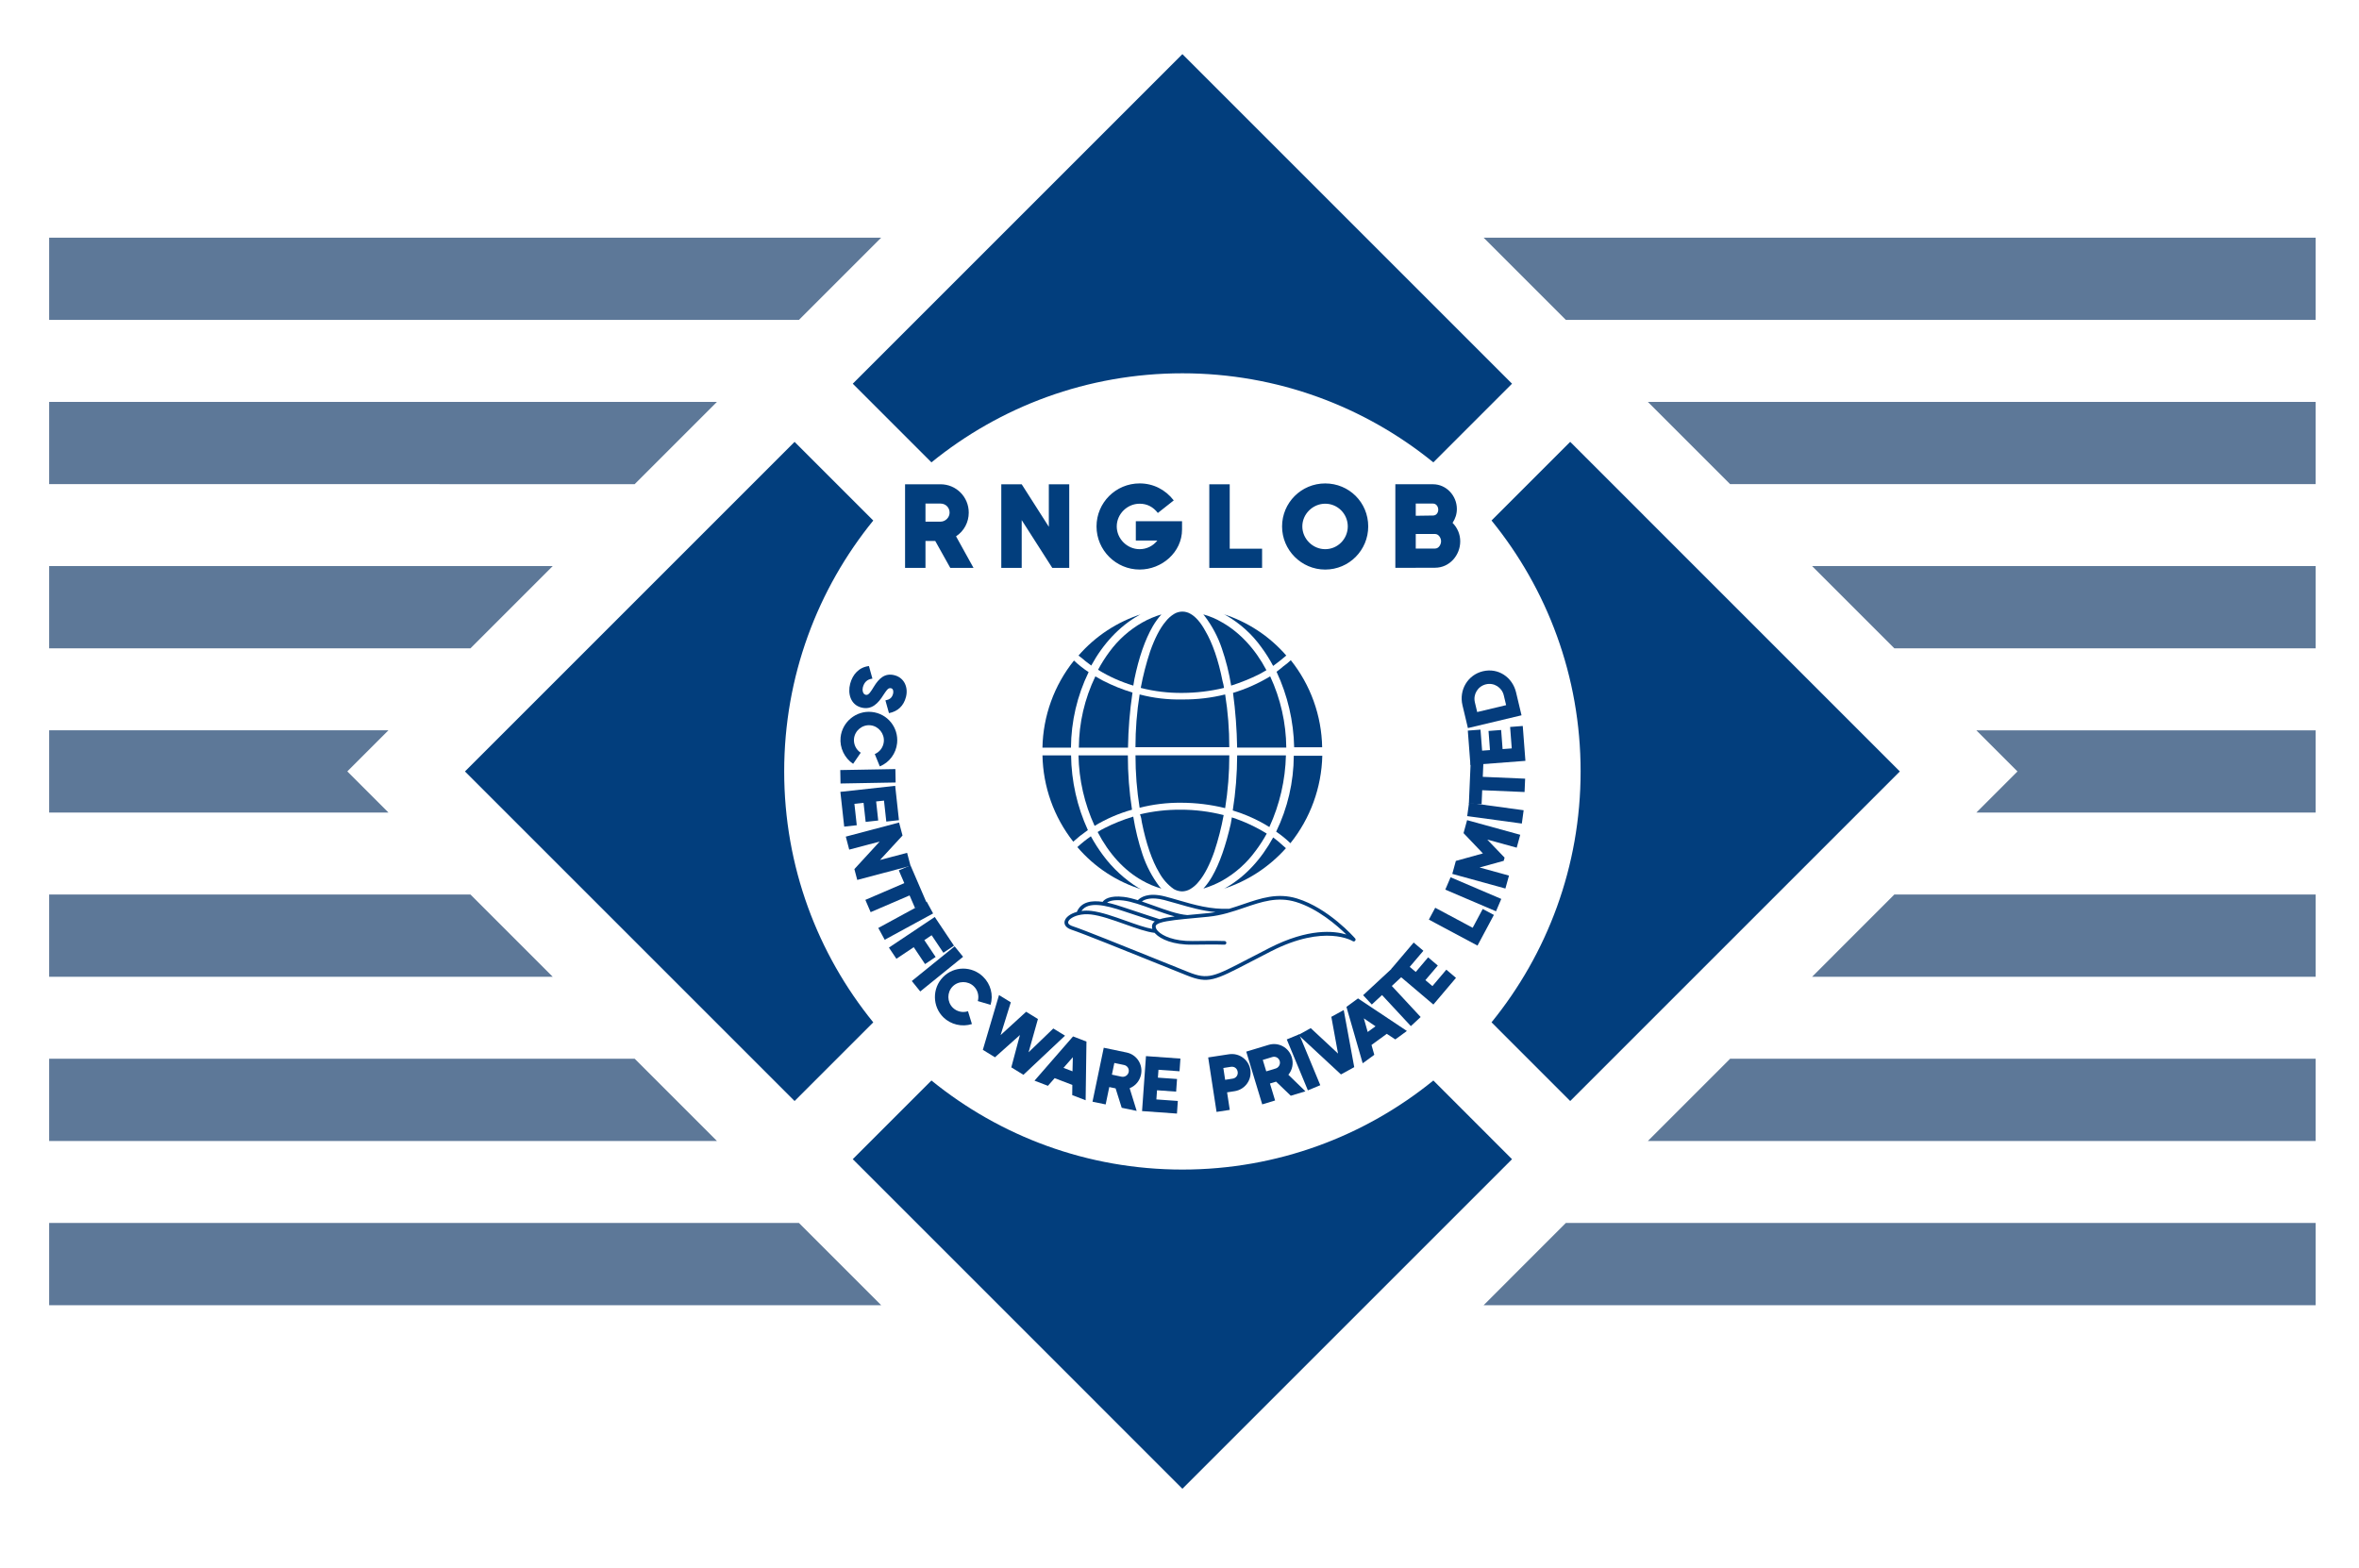 <svg xml:space="preserve" style="enable-background:new 0 0 862 573;" viewBox="0 0 862 573" y="0px" x="0px" xmlns:xlink="http://www.w3.org/1999/xlink" xmlns="http://www.w3.org/2000/svg" id="Layer_1" version="1.1">
<style type="text/css">
	.st0{fill:#023E7D;}
	.st1{fill:#5D7898;}
	.st2{fill:#043C7C;}
</style>
<path d="M311.61,140.23L432.06,19.78l120.45,120.45l-28.75,28.75c-25.03-20.34-56.94-32.55-91.7-32.55
	c-34.77,0-66.67,12.21-91.7,32.55L311.61,140.23z M573.77,402.39l120.45-120.45L573.77,161.48l-28.75,28.75
	c20.34,25.03,32.55,56.93,32.55,91.7c0,34.77-12.21,66.67-32.55,91.7L573.77,402.39z M523.76,394.89
	c-25.03,20.34-56.94,32.55-91.7,32.55c-34.77,0-66.67-12.21-91.7-32.55l-28.75,28.75L432.06,544.1l120.45-120.45L523.76,394.89z
	 M319.1,373.64c-20.34-25.03-32.55-56.93-32.55-91.7c0-34.77,12.21-66.67,32.55-91.7l-28.75-28.75L169.9,281.94l120.45,120.45
	L319.1,373.64z" class="st0"></path>
<path d="M17.96,296.96v-30.06h123.98l-15.03,15.03l15.03,15.03H17.96z M201.96,356.98l-30.06-30.06H17.96v30.06H201.96z
	 M321.99,477.01l-30.06-30.06H17.96v30.06H321.99z M261.98,417l-30.06-30.06H17.96V417H261.98z M321.99,86.86H17.96v30.06h273.97
	L321.99,86.86z M171.9,236.95l30.06-30.06h-184v30.06H171.9z M231.92,176.94l30.06-30.06H17.96v30.06H231.92z M602.14,146.88
	l30.06,30.06h213.95v-30.06H602.14z M542.13,86.86l30.06,30.06h273.96V86.86H542.13z M662.16,206.89l30.06,30.06h153.94v-30.06
	H662.16z M722.17,266.91l15.03,15.03l-15.03,15.03h123.98v-30.06H722.17z M542.13,477.01h304.03v-30.06H572.18L542.13,477.01z
	 M692.21,326.92l-30.05,30.06h184v-30.06H692.21z M632.2,386.94L602.14,417h244.01v-30.06H632.2z" class="st1"></path>
<path d="M310.66,249.88c-0.95,3.61,0.14,7.65,4.04,8.69c3.85,1.02,6.25-1.58,8.11-4.59c0.52-0.8,0.95-1.39,1.26-1.77
	c0.45-0.52,0.87-0.86,1.58-0.67c0.84,0.22,0.86,1.35,0.69,2c-0.41,1.55-1.29,2.13-2.8,2.43l1.3,4.66c3.24-0.63,5.36-2.66,6.2-5.86
	c0.92-3.46-0.54-7.03-4.13-7.98c-3.66-0.97-5.8,1.27-7.59,4.18c-0.54,0.93-1,1.57-1.32,2c-0.43,0.59-0.95,1.15-1.74,0.94
	c-1.06-0.28-1.19-1.85-0.97-2.7c0.49-1.85,1.55-2.94,3.5-3.19l-1.27-4.6C313.88,243.85,311.56,246.47,310.66,249.88z" class="st2"></path>
<path d="M318.57,260.2c-5.72-0.59-10.83,3.62-11.41,9.28c-0.39,3.77,1.42,7.58,4.58,9.67l2.78-4.06
	c-1.7-1.06-2.66-3.11-2.46-5.11c0.31-3,3.04-5.22,6.01-4.91c2.98,0.31,5.19,3.07,4.88,6.04c-0.21,1.99-1.45,3.69-3.3,4.48l1.84,4.5
	c3.52-1.43,5.93-4.72,6.32-8.49C328.4,265.92,324.31,260.79,318.57,260.2z" class="st2"></path>
<rect height="4.91" width="20.14" class="st2" transform="matrix(1 -0.018 0.018 1 -5.019 5.712)" y="281.25" x="307"></rect>
<polygon points="312.21,293.78 315.55,293.41 316.32,300.38 320.91,299.87 320.15,292.91 323.02,292.6 323.86,300.26 
	328.48,299.75 327.11,287.2 307.08,289.4 308.48,302.11 313.07,301.6" class="st2"></polygon>
<polygon points="331.46,311.68 321.56,314.3 329.79,305.36 328.53,300.61 309.06,305.76 310.31,310.51 321.44,307.57 
	312.2,317.63 313.25,321.59 332.72,316.43" class="st2"></polygon>
<polygon points="334.38,331.9 338.65,330.06 332.7,316.25 328.43,318.09 330.44,322.76 316.21,328.88 318.14,333.37 
	332.37,327.25" class="st2"></polygon>
<rect height="4.91" width="20.14" class="st2" transform="matrix(0.878 -0.478 0.478 0.878 -120.637 199.138)" y="334.21" x="320.98"></rect>
<polygon points="344.72,348.21 348.59,345.62 341.57,335.13 324.82,346.32 327.56,350.41 333.89,346.17 338.02,352.34 
	341.89,349.75 337.76,343.59 340.43,341.8" class="st2"></polygon>
<rect height="4.91" width="20.14" class="st2" transform="matrix(0.777 -0.629 0.629 0.777 -146.456 294.547)" y="351.63" x="332.64"></rect>
<path d="M344.59,357.1c-4.02,4.1-3.92,10.73,0.14,14.71c2.71,2.65,6.81,3.61,10.42,2.45l-1.44-4.7
	c-1.89,0.67-4.1,0.14-5.53-1.26c-2.15-2.11-2.18-5.63-0.09-7.76c2.1-2.14,5.63-2.14,7.76-0.06c1.43,1.4,1.98,3.44,1.45,5.38
	l4.67,1.37c1.08-3.65,0.01-7.58-2.7-10.23C355.18,352.98,348.62,352.98,344.59,357.1z" class="st2"></path>
<polygon points="384.89,375.88 375.85,384.59 379.27,372.42 374.96,369.77 365.63,378.3 369.36,366.32 365.05,363.67 
	359.14,383.68 363.57,386.41 372.69,378.27 369.54,390.09 373.97,392.81 389.17,378.51" class="st2"></polygon>
<path d="M388.61,390.27l3.42-3.89l-0.13,5.15L388.61,390.27z M391.8,400.23l4.9,1.88l0.3-21.45l-4.9-1.88l-14.08,16.17
	l4.9,1.88l2.46-2.8l6.46,2.47L391.8,400.23z" class="st2"></path>
<path d="M406.3,392.75l0.89-4.27l3.54,0.74c1.21,0.25,1.95,1.38,1.7,2.58c-0.24,1.16-1.43,1.94-2.59,1.7L406.3,392.75z
	 M407.65,397.77l2.23,7.09l5.47,1.14l-2.57-8.29c2.16-0.85,3.69-2.72,4.16-4.98c0.77-3.71-1.57-7.3-5.27-8.07l-8.35-1.74
	l-4.11,19.72l4.81,1l1.32-6.35L407.65,397.77z" class="st2"></path>
<polygon points="422.55,401.81 422.79,398.46 429.77,398.96 430.1,394.34 423.11,393.85 423.32,390.97 431.01,391.52 
	431.34,386.88 418.75,385.98 417.32,406.07 430.07,406.98 430.39,402.37" class="st2"></polygon>
<path d="M447.68,394.64l-0.66-4.32l2.76-0.43c1.25-0.19,2.29,0.57,2.48,1.82c0.19,1.23-0.59,2.31-1.82,2.5
	L447.68,394.64z M449.07,385.3l-7.59,1.16l3.06,19.91l4.83-0.74l-0.98-6.41l2.76-0.43c3.76-0.58,6.32-4.06,5.74-7.79
	C456.32,387.29,452.83,384.72,449.07,385.3z" class="st2"></path>
<path d="M462.7,391.55l-1.27-4.18l3.46-1.05c1.19-0.36,2.37,0.27,2.73,1.45c0.34,1.13-0.33,2.39-1.46,2.73L462.7,391.55
	z M466.3,395.31l5.36,5.15l5.35-1.62l-6.23-6.05c1.49-1.78,1.93-4.16,1.26-6.36c-1.1-3.63-4.88-5.66-8.49-4.56l-8.16,2.47
	l5.84,19.28l4.7-1.43l-1.88-6.2L466.3,395.31z" class="st2"></path>
<rect height="20.14" width="4.91" class="st2" transform="matrix(0.924 -0.383 0.383 0.924 -112.328 212.2)" y="377.87" x="473.81"></rect>
<polygon points="486.48,371.62 488.93,385.05 478.96,375.75 474.44,378.24 490,392.67 494.85,390.01 491.01,369.14" class="st2"></polygon>
<path d="M499.77,377.16l-1.41-4.98l4.26,2.9L499.77,377.16z M509.86,379.88l4.23-3.09l-17.86-11.9l-4.23,3.1l5.94,20.61
	l4.24-3.1l-1.02-3.59l5.58-4.08L509.86,379.88z" class="st2"></path>
<polygon points="512.29,356.89 509.13,353.48 498.1,363.71 501.27,367.13 505,363.66 515.54,375.01 519.12,371.69 
	508.58,360.34" class="st2"></polygon>
<polygon points="523.42,360.39 520.85,358.21 525.39,352.88 521.85,349.88 517.33,355.22 515.13,353.36 520.12,347.48 
	516.57,344.47 508.4,354.1 523.77,367.13 532.03,357.38 528.5,354.39" class="st2"></polygon>
<polygon points="538.13,339.07 524.44,331.76 522.12,336.09 539.89,345.59 545.88,334.38 541.8,332.2" class="st2"></polygon>
<rect height="20.14" width="4.91" class="st2" transform="matrix(0.393 -0.92 0.92 0.393 26.253 693.361)" y="316.74" x="535.55"></rect>
<polygon points="534.82,304.46 534.79,304.48 541.87,311.9 531.98,314.64 530.68,319.38 550.09,324.73 551.4,320 
	540.65,317.04 549.47,314.61 549.79,313.44 543.46,306.84 554.22,309.8 555.51,305.09 536.09,299.74 534.8,304.45" class="st2"></polygon>
<rect height="20.14" width="4.91" class="st2" transform="matrix(0.135 -0.991 0.991 0.135 178.271 798.351)" y="287.04" x="543.73"></rect>
<polygon points="542.04,278.85 537.39,278.65 536.74,293.68 541.39,293.88 541.61,288.8 557.09,289.46 557.3,284.58 
	541.82,283.91" class="st2"></polygon>
<polygon points="552.41,273.52 549.06,273.77 548.53,266.79 543.92,267.14 544.45,274.13 541.58,274.34 540.99,266.66 
	536.35,267.01 537.31,279.6 557.4,278.07 556.43,265.32 551.81,265.68" class="st2"></polygon>
<path d="M550.35,257.71l-10.57,2.52l-0.85-3.57c-0.7-2.96,1.12-5.86,4.04-6.56c2.96-0.71,5.84,1.14,6.53,4.04
	L550.35,257.71z M534.4,257.74l1.99,8.35l19.59-4.67l-1.99-8.35c-1.33-5.59-6.52-9.08-12.11-7.75
	C536.34,246.64,533.07,252.14,534.4,257.74z" class="st2"></path>
<path d="M517.33,188.5v-4.46h6.3c1.21,0,1.92,1.13,1.92,2.23c0,1.12-0.71,2.14-1.92,2.14L517.33,188.5z M517.33,200.48
	v-5.32h7.06c1.3,0,2.19,1.44,2.19,2.64c0,1.21-0.85,2.68-2.19,2.68H517.33z M530.78,191.09c1.02-1.55,1.57-3.21,1.57-5.09
	c0-4.83-3.85-9.02-8.72-9.02h-13.76v30.55h7.46v-0.04h7.06c5.27,0,9.19-4.55,9.19-9.65C533.59,195.3,532.56,192.88,530.78,191.09z
	 M475.88,192.39c0-4.55,3.85-8.3,8.36-8.3c4.59,0,8.25,3.75,8.25,8.3c0,4.55-3.66,8.32-8.25,8.32
	C479.68,200.71,475.88,196.9,475.88,192.39z M484.24,208.16c8.75,0,15.72-7.1,15.72-15.76c0-8.81-7.02-15.72-15.72-15.72
	c-8.76,0-15.76,7.06-15.76,15.72C468.47,201.01,475.52,208.16,484.24,208.16z M449.35,200.52v-23.53h-7.46v30.55h19.29v-7.01H449.35
	z M431.93,193.52v-3.04h-16.89v7.06h7.87c-1.57,2-3.93,3.17-6.48,3.17c-4.55,0-8.36-3.8-8.36-8.32c0-4.55,3.84-8.3,8.36-8.3
	c2.77,0,4.96,1.2,6.66,3.38l5.81-4.59c-3.04-3.93-7.46-6.21-12.46-6.21c-8.75,0-15.76,7.06-15.76,15.72
	c0,8.72,7.14,15.76,15.76,15.76C424.55,208.16,431.93,201.82,431.93,193.52z M383.25,176.99v15.53l-9.91-15.53h-7.46v30.55h7.46
	v-17.46l11.17,17.46h6.2v-30.55H383.25z M338.18,190.65v-6.61h5.49c1.88,0,3.32,1.44,3.32,3.31c0,1.79-1.53,3.3-3.32,3.3H338.18z
	 M341.75,197.71l5.49,9.83h8.49l-6.38-11.53c2.94-1.92,4.64-5.17,4.64-8.66c0-5.76-4.59-10.36-10.32-10.36h-12.95v30.55h7.46v-9.83
	H341.75z" class="st0"></path>
<path d="M405.33,238.31c-1.52,2.06-2.89,4.22-4.09,6.48c4.02,2.48,8.36,4.42,12.88,5.78c0.13-0.85,0.28-1.7,0.41-2.41
	c1.64-7.88,3.84-14.31,6.72-19.29c0.9-1.54,1.95-2.99,3.13-4.32c-2.43,0.72-4.78,1.71-6.98,2.96
	C412.65,230.21,408.54,233.89,405.33,238.31z" class="st0"></path>
<path d="M447.68,253.8c-5.11,1.27-10.36,1.88-15.63,1.83c-5.27,0.12-10.52-0.49-15.62-1.83
	c-1.02,6.38-1.52,12.83-1.52,19.29h34.28C449.21,266.63,448.7,260.18,447.68,253.8z" class="st0"></path>
<path d="M416.43,295.21c4.92-1.25,9.99-1.87,15.07-1.83c5.45,0,10.89,0.66,16.18,1.97c1.02-6.38,1.53-12.83,1.52-19.3
	h-34.28C414.91,282.47,415.42,288.88,416.43,295.21z" class="st0"></path>
<path d="M403,248.74c-0.96-0.57-1.91-1.02-2.74-1.55c-3.93,8.13-5.99,17.03-6.04,26.05h17.96
	c0.1-6.74,0.65-13.46,1.64-20.13C410.09,251.98,406.46,250.52,403,248.74z" class="st0"></path>
<path d="M394.09,276.06c0.17,8.91,2.17,17.68,5.89,25.77c4.27-2.58,8.87-4.57,13.67-5.91
	c-1.02-6.57-1.53-13.21-1.52-19.86H394.09z" class="st0"></path>
<path d="M416.84,251.41c4.97,1.27,10.09,1.88,15.21,1.83c5.13-0.02,10.23-0.64,15.22-1.83
	c-0.12-0.86-0.3-1.71-0.55-2.54c-1.5-7.6-3.7-13.94-6.3-18.3c-1.65-3.07-3.57-5.21-5.35-6.2c-1.85-1.13-4.18-1.13-6.04,0
	c-1.2,0.73-2.26,1.69-3.12,2.81c-2.05,2.39-3.98,6.2-5.63,10.85C418.84,242.41,417.68,246.88,416.84,251.41z" class="st0"></path>
<path d="M447.14,297.89c-5.16-1.31-10.45-1.98-15.77-1.97c-4.98-0.03-9.95,0.54-14.8,1.69
	c0.36,0.95,0.59,1.95,0.68,2.95c1.52,7.61,3.7,13.97,6.31,18.32c1.3,2.4,3.13,4.47,5.35,6.05c0.92,0.52,1.96,0.82,3.02,0.85
	c1.06-0.02,2.1-0.31,3.01-0.85c1.22-0.73,2.29-1.68,3.16-2.81c2.04-2.39,3.98-6.2,5.61-10.85
	C445.16,306.89,446.31,302.43,447.14,297.89z" class="st0"></path>
<path d="M403.14,312.68c-1.67-2.24-3.18-4.59-4.53-7.04c-1.73,1.2-3.38,2.52-4.93,3.95c6.22,7.3,14.4,12.68,23.57,15.49
	c-0.41-0.14-0.82-0.42-1.23-0.56C411.02,321.41,406.65,317.39,403.14,312.68z" class="st0"></path>
<path d="M458.79,310.99c1.52-2.01,2.89-4.13,4.09-6.34c-4-2.47-8.28-4.46-12.75-5.92c-0.13,0.85-0.27,1.7-0.41,2.4
	c-1.78,7.74-3.98,14.32-6.85,19.29c-0.9,1.54-1.95,2.99-3.13,4.33c2.43-0.75,4.77-1.74,6.98-2.96
	C451.46,319.09,455.57,315.41,458.79,310.99z" class="st0"></path>
<path d="M398.75,243.24c4.39-8.03,10.28-14.32,17.27-18.3c0.38-0.25,0.79-0.44,1.23-0.56
	c-8.97,2.84-16.99,8.1-23.16,15.21c0.86,0.61,1.68,1.27,2.46,1.97C397.29,242.11,398.07,242.68,398.75,243.24z" class="st0"></path>
<path d="M397.52,303.38c-3.93-8.58-6.02-17.89-6.14-27.32h-10.45c0.22,11.46,4.17,22.54,11.25,31.55l2.46-2.11
	L397.52,303.38z" class="st0"></path>
<path d="M460.97,236.62c1.58,2.15,3,4.41,4.25,6.76c1.78-1.27,3.29-2.54,4.8-3.8c-6.17-7.11-14.19-12.37-23.16-15.21
	c0.43,0.13,0.85,0.31,1.23,0.56C453.17,227.86,457.57,231.85,460.97,236.62z" class="st0"></path>
<path d="M417.53,312.39c-1.52-4.55-2.66-9.21-3.43-13.94c-3.64,1.09-7.17,2.5-10.55,4.22
	c-0.85,0.41-1.68,0.89-2.46,1.41c4.09,7.89,9.72,14.08,16.31,17.74c2.2,1.26,4.54,2.24,6.98,2.93c-0.27-0.29-0.41-0.43-0.69-0.71
	C421.03,320.52,418.95,316.58,417.53,312.39z" class="st0"></path>
<path d="M466.46,245.5c4.05,8.65,6.24,18.06,6.44,27.61h10.23c-0.21-11.59-4.24-22.78-11.46-31.83
	c-0.85,0.82-1.77,1.58-2.74,2.25C468.14,244.22,467.32,244.88,466.46,245.5z" class="st0"></path>
<path d="M466.32,303.95c1.86,1.25,3.6,2.67,5.21,4.22c7.28-9.09,11.37-20.32,11.65-31.96h-10.42
	C472.72,285.82,470.52,295.3,466.32,303.95z" class="st0"></path>
<path d="M397.79,245.64c-1.9-1.25-3.69-2.67-5.35-4.23c-7.25,9.05-11.29,20.24-11.52,31.83h10.42
	C391.41,263.67,393.61,254.25,397.79,245.64z" class="st0"></path>
<path d="M450.46,296.2c3.54,1.07,6.96,2.49,10.23,4.23c1.09,0.56,2.19,1.27,3.15,1.83c3.77-8.23,5.83-17.14,6.05-26.2
	h-17.82C452.05,282.8,451.52,289.54,450.46,296.2z" class="st0"></path>
<path d="M465.23,306.06c-4.39,8.02-10.22,14.31-17.14,18.3c-0.38,0.25-0.79,0.44-1.23,0.56
	c8.88-2.82,16.83-7.98,23.03-14.93l-2.88-2.54C466.46,307.04,465.8,306.48,465.23,306.06z" class="st0"></path>
<path d="M446.45,236.91c1.53,4.45,2.68,9.02,3.43,13.66c3.48-1.11,6.87-2.48,10.14-4.09c0.95-0.56,1.91-1.02,2.74-1.55
	c-4.09-7.75-9.73-13.8-16.18-17.46c-2.14-1.28-4.45-2.26-6.85-2.92c0.13,0.29,0.41,0.43,0.54,0.7
	C442.94,228.79,445.03,232.72,446.45,236.91z" class="st0"></path>
<path d="M464.13,247.18c-4.25,2.58-8.81,4.61-13.57,6.05c0.89,6.63,1.39,13.31,1.5,20h17.96
	C469.94,264.23,467.93,255.35,464.13,247.18z" class="st0"></path>
<path d="M392,338.52c3.92,1.28,19.37,7.52,31.79,12.53c4.21,1.7,7.86,3.17,10.46,4.21c7.17,2.86,9.15,1.83,22.03-4.89
	c2.22-1.16,4.73-2.46,7.65-3.95c14.18-7.23,23.53-6.24,28.02-4.89c-3.43-3.36-10.47-9.46-18.37-11.88
	c-6.77-2.07-12.63-0.06-18.84,2.06c-4.12,1.41-8.38,2.86-13.27,3.34c-1.64,0.16-3.2,0.3-4.66,0.44c-5.66,0.53-10.48,0.97-12.88,1.79
	c0,0-0.01,0.01-0.02,0.01c-0.62,0.21-1.07,0.45-1.34,0.71c-0.17,0.17-0.27,0.36-0.28,0.55c-0.02,0.4,0.15,0.87,0.5,1.34
	c0.01,0.01,0.02,0.02,0.02,0.03c0.1,0.13,0.21,0.27,0.34,0.4c1.64,1.72,5.93,3.7,12.61,3.6c8.92-0.13,11.62,0,11.73,0
	c0.37,0.02,0.65,0.33,0.63,0.7c-0.02,0.37-0.33,0.65-0.7,0.63c-0.02,0-2.79-0.13-11.64,0c-7.1,0.11-11.68-2.01-13.59-4.02
	c-0.1-0.1-0.18-0.2-0.27-0.3c-2.86-0.3-6.76-1.69-10.89-3.16c-4.36-1.55-8.88-3.16-12.4-3.56c-1.66-0.19-3.18-0.06-4.45,0.25
	c-0.04,0.01-0.07,0.02-0.11,0.02c-2.13,0.54-3.55,1.58-3.75,2.48C390.14,337.79,391.29,338.29,392,338.52L392,338.52z
	 M430.38,330.31c-1.64-0.48-3.33-0.96-5-1.39c-4.74-1.21-7.11-0.22-8.13,0.54c1.4,0.47,2.85,0.99,4.33,1.53
	c4.32,1.56,8.78,3.18,12.3,3.44c0.89-0.09,1.82-0.17,2.8-0.26c1.46-0.14,3.01-0.28,4.65-0.44c0.96-0.09,1.91-0.23,2.83-0.39
	C439.23,332.88,434.75,331.58,430.38,330.31z M410.48,329.11c-3.48-0.41-5.16,0.21-5.95,0.76c2.36,0.5,4.66,1.27,6.45,1.87
	c6.28,2.11,11.68,3.86,12.77,4.21c1.34-0.43,3.16-0.75,5.48-1.03c-2.6-0.69-5.38-1.7-8.09-2.68
	C417.17,330.81,413.44,329.46,410.48,329.11z M395.18,332.93c1.11-0.15,2.32-0.17,3.59-0.02c3.67,0.42,8.26,2.05,12.7,3.63
	c3.59,1.28,7,2.5,9.61,2.95c-0.1-0.34-0.14-0.68-0.13-1.01c0.04-0.7,0.39-1.25,1.02-1.71c-2.22-0.72-6.55-2.13-11.41-3.77
	C403.97,330.79,397.62,329.31,395.18,332.93z M389.02,336.69c0.3-1.4,2-2.74,4.47-3.42c1.58-3.75,5.44-4.26,9.42-3.68
	c0.63-0.88,2.49-2.41,7.72-1.8c1.56,0.18,3.3,0.62,5.15,1.2c0.88-0.94,3.62-2.98,9.93-1.36c1.68,0.43,3.39,0.93,5.04,1.41
	c5.71,1.66,11.61,3.37,18.4,3.09c1.76-0.52,3.47-1.1,5.16-1.68c6.42-2.19,12.49-4.27,19.66-2.07c11.47,3.51,20.8,14.13,21.2,14.57
	c0.22,0.25,0.22,0.63,0,0.88c-0.01,0.01-0.02,0.02-0.03,0.04c-0.22,0.22-0.57,0.26-0.83,0.09c-0.1-0.06-10.18-6.32-29.77,3.66
	c-2.91,1.48-5.42,2.79-7.64,3.95c-13.05,6.8-15.4,8.03-23.14,4.94c-2.61-1.04-6.25-2.51-10.47-4.21
	c-11.75-4.74-27.83-11.23-31.71-12.5C388.85,338.89,388.88,337.32,389.02,336.69z" class="st0"></path>
</svg>
